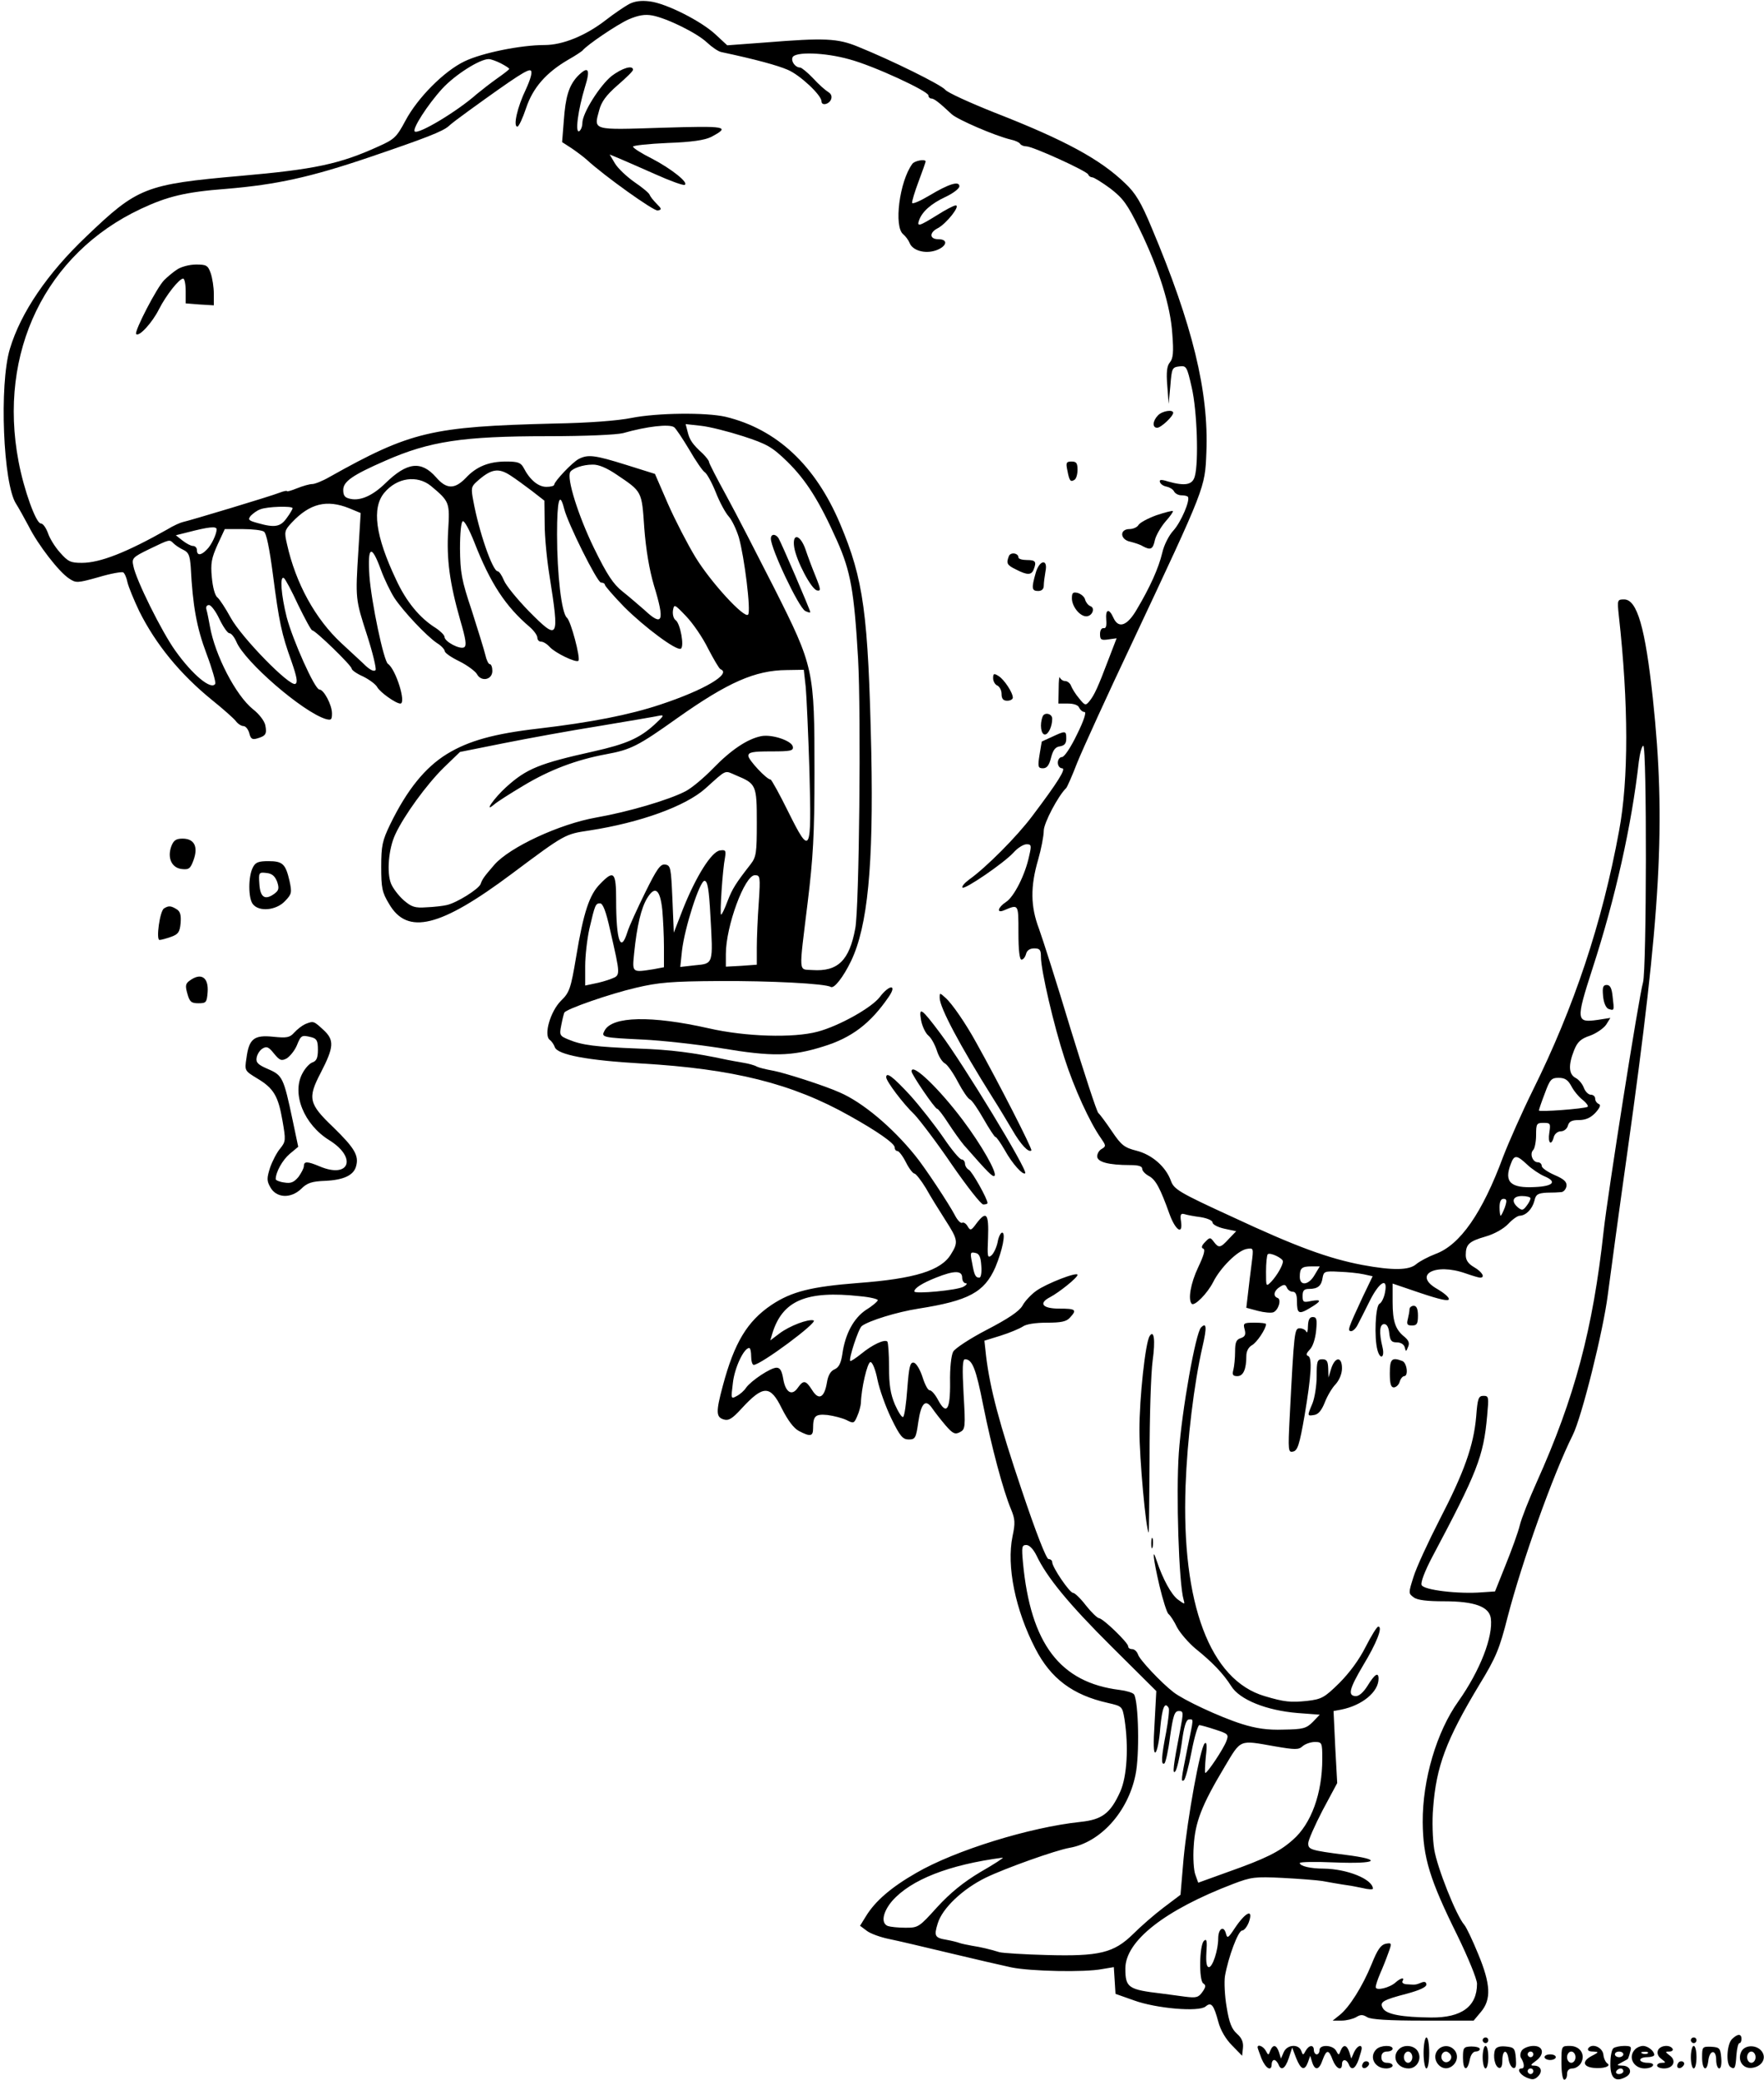 <?xml version="1.0" standalone="no"?>
<!DOCTYPE svg PUBLIC "-//W3C//DTD SVG 20010904//EN"
 "http://www.w3.org/TR/2001/REC-SVG-20010904/DTD/svg10.dtd">
<svg version="1.0" xmlns="http://www.w3.org/2000/svg"
 width="627pt" height="739pt" viewBox="0 0 627 739"
 preserveAspectRatio="xMidYMid meet">

<g transform="translate(0,739) scale(0.1,-0.1)"
fill="#000000" stroke="none">
<path d="M2235 7375 c-16 -9 -53 -34 -80 -55 -73 -57 -155 -90 -219 -90 -85 0
-223 -28 -285 -58 -73 -35 -167 -130 -210 -211 -31 -58 -39 -66 -95 -91 -138
-63 -228 -82 -491 -105 -340 -30 -366 -41 -548 -215 -138 -131 -233 -270 -272
-400 -38 -127 -24 -479 22 -550 9 -14 29 -50 45 -80 33 -66 108 -163 144 -186
24 -16 29 -16 104 5 43 13 83 20 88 17 5 -3 12 -19 15 -35 4 -17 23 -63 42
-103 59 -118 145 -223 258 -315 40 -32 78 -66 85 -75 7 -10 20 -18 27 -18 8 0
17 -11 21 -25 5 -21 11 -24 28 -19 31 9 35 16 29 47 -3 15 -22 40 -44 57 -61
49 -135 192 -153 295 -4 22 -9 48 -12 58 -3 10 0 17 9 17 7 0 24 -22 37 -50
13 -27 29 -50 35 -50 7 0 18 -14 25 -30 29 -71 236 -250 318 -275 19 -5 22 -3
22 20 0 30 -29 85 -45 85 -16 0 -94 174 -116 257 -20 80 -25 148 -10 139 5 -3
28 -46 51 -96 24 -49 46 -90 50 -90 11 0 140 -125 140 -136 0 -5 18 -18 41
-28 22 -11 45 -28 50 -38 10 -18 66 -58 82 -58 22 0 -16 122 -44 141 -15 9
-59 219 -66 313 -7 106 7 114 41 21 12 -33 34 -78 48 -100 32 -48 114 -135
151 -160 15 -9 27 -22 28 -29 0 -6 23 -22 52 -36 28 -14 56 -35 62 -45 15 -29
55 -21 55 11 0 13 -4 24 -9 24 -5 0 -12 15 -16 33 -4 17 -26 88 -48 157 -37
110 -41 136 -42 220 0 55 4 96 10 98 6 2 24 -32 41 -75 57 -146 111 -228 197
-301 15 -13 27 -30 27 -38 0 -8 6 -14 13 -14 8 0 21 -8 31 -19 19 -21 93 -57
102 -49 8 9 -27 142 -41 153 -19 16 -35 153 -35 296 0 123 9 155 25 92 13 -53
118 -263 131 -263 8 0 14 -4 14 -8 0 -4 31 -40 69 -79 71 -71 186 -157 201
-148 13 8 -2 89 -18 101 -8 5 -12 21 -10 35 4 23 5 23 47 -21 24 -25 59 -76
78 -115 20 -38 39 -71 44 -73 41 -16 -60 -75 -215 -126 -108 -36 -245 -63
-433 -85 -156 -18 -247 -43 -324 -90 -78 -48 -142 -127 -202 -250 -28 -58 -32
-76 -32 -151 0 -75 3 -91 28 -132 65 -112 182 -83 436 107 190 142 189 141
276 154 181 28 341 86 412 149 78 70 67 65 109 47 72 -30 74 -34 74 -168 0
-108 -2 -122 -22 -148 -53 -68 -65 -87 -82 -131 -10 -27 -20 -48 -23 -48 -5 0
5 158 14 203 4 25 2 28 -18 25 -30 -4 -85 -92 -131 -207 l-33 -85 -5 120 c-5
111 -6 119 -26 122 -17 2 -29 -15 -71 -100 -28 -57 -57 -120 -63 -140 -24 -77
-40 -30 -40 113 0 101 -8 109 -57 58 -38 -38 -59 -101 -85 -258 -19 -114 -24
-128 -54 -157 -38 -38 -62 -122 -40 -139 7 -5 15 -17 18 -26 10 -27 116 -47
308 -58 326 -19 536 -71 740 -186 97 -54 160 -98 160 -112 0 -7 4 -13 10 -13
5 0 19 -18 30 -40 11 -22 25 -40 30 -40 5 0 24 -24 41 -52 16 -29 48 -80 69
-113 45 -70 47 -79 20 -122 -35 -58 -129 -87 -330 -102 -166 -13 -236 -30
-308 -78 -86 -58 -132 -134 -173 -288 -25 -93 -24 -111 4 -119 17 -5 30 3 62
38 78 85 103 85 144 1 22 -43 42 -70 61 -80 40 -21 50 -19 50 9 0 45 8 52 51
48 23 -3 53 -11 68 -18 25 -13 27 -12 38 14 7 15 12 36 13 46 1 51 23 146 34
146 7 0 18 -27 25 -63 7 -34 29 -96 49 -137 31 -64 41 -75 62 -75 23 0 26 5
34 62 10 68 26 84 50 48 9 -13 30 -40 47 -60 26 -30 34 -33 51 -24 19 10 20
17 13 135 -5 92 -4 124 5 124 26 0 39 -33 65 -165 29 -145 71 -303 99 -369 14
-34 15 -48 5 -95 -22 -106 10 -262 81 -399 55 -107 133 -165 257 -193 52 -12
52 -12 60 -58 15 -98 9 -203 -15 -257 -35 -78 -65 -100 -142 -108 -180 -19
-445 -101 -583 -181 -89 -51 -146 -100 -179 -154 l-21 -34 24 -18 c13 -10 49
-23 79 -29 30 -6 127 -29 215 -50 88 -21 187 -44 220 -51 69 -14 260 -18 322
-6 l42 7 3 -47 3 -48 65 -23 c79 -29 231 -42 255 -22 20 17 29 7 45 -53 8 -31
27 -63 49 -85 l36 -37 3 28 c2 20 -4 35 -21 50 -19 17 -28 39 -37 95 -7 40 -9
90 -6 110 12 68 47 162 61 162 7 0 18 14 24 30 17 49 -11 37 -51 -23 -23 -35
-26 -36 -31 -16 -8 28 -27 15 -27 -19 0 -42 -20 -102 -33 -102 -8 0 -11 16 -9
52 3 42 1 51 -9 41 -16 -16 -18 -141 -2 -151 10 -6 9 -13 -3 -30 -14 -20 -22
-22 -62 -17 -26 4 -63 8 -82 11 -120 14 -130 21 -130 89 0 98 140 208 384 301
63 24 77 26 175 21 58 -3 122 -8 141 -11 54 -10 100 -17 102 -17 2 0 20 -4 41
-8 20 -5 37 -6 37 -2 -2 34 -92 70 -175 71 -47 0 -85 9 -85 20 0 4 56 5 124 2
152 -6 174 10 38 27 -125 16 -132 19 -132 41 0 11 23 63 51 117 l52 97 -7 128
-6 128 27 5 c75 15 133 63 133 110 0 25 -14 16 -39 -25 -15 -24 -31 -38 -43
-37 -28 2 -22 26 27 109 48 79 71 138 54 138 -5 0 -25 -33 -45 -72 -23 -46
-58 -93 -94 -129 -52 -51 -62 -57 -114 -63 -58 -6 -81 -4 -151 17 -194 57
-296 328 -281 747 6 164 30 363 60 494 16 69 15 89 -5 69 -19 -19 -68 -292
-79 -446 -10 -144 0 -464 17 -521 5 -18 5 -18 -20 0 -24 18 -54 73 -76 139
-17 52 -12 6 10 -89 12 -50 26 -95 32 -101 7 -5 21 -27 31 -48 11 -20 40 -54
65 -75 61 -49 99 -89 127 -133 30 -49 126 -87 236 -96 l79 -6 -25 -26 c-23
-23 -35 -26 -104 -27 -56 -2 -97 4 -148 20 -79 25 -207 85 -243 113 -44 34
-121 116 -126 134 -4 11 -13 19 -21 19 -8 0 -14 4 -14 10 0 13 -90 100 -104
100 -6 1 -27 21 -46 45 -19 25 -40 45 -46 45 -12 0 -74 91 -74 109 0 6 -6 11
-13 11 -8 0 -45 95 -95 244 -80 237 -113 362 -127 477 l-6 55 58 18 c32 10 67
25 78 32 12 9 46 14 86 14 51 0 70 4 82 18 26 28 21 32 -38 32 -60 0 -75 19
-32 41 32 17 97 69 97 79 0 12 -111 -31 -147 -57 -18 -13 -40 -36 -49 -53 -12
-20 -51 -46 -126 -85 -60 -31 -113 -66 -120 -78 -7 -13 -12 -59 -11 -109 1
-99 -13 -118 -43 -62 -10 19 -23 34 -30 34 -6 0 -17 21 -25 47 -9 27 -22 49
-31 51 -13 2 -17 -13 -23 -92 -4 -53 -10 -98 -15 -101 -4 -3 -17 17 -29 44
-16 38 -21 70 -21 134 0 46 -3 86 -6 90 -10 9 -53 -11 -92 -43 -20 -16 -38
-28 -40 -26 -6 7 29 114 41 124 25 19 125 50 202 62 178 28 234 58 273 147 25
60 38 123 24 123 -5 0 -13 -15 -16 -34 -4 -19 -14 -40 -22 -47 -14 -11 -15 -5
-12 64 3 85 -6 96 -41 50 -19 -26 -22 -27 -32 -10 -5 9 -14 15 -19 12 -5 -3
-17 9 -26 27 -21 40 -108 172 -142 213 -81 100 -186 188 -267 223 -53 24 -199
71 -240 78 -22 4 -47 10 -55 14 -8 5 -31 11 -50 14 -19 3 -44 8 -55 10 -121
26 -201 36 -315 40 -153 6 -201 12 -249 32 -32 13 -33 16 -26 51 4 21 9 41 11
45 8 13 160 66 254 88 80 19 126 23 295 24 183 1 379 -9 398 -21 12 -7 45 36
72 92 59 123 80 338 72 740 -11 496 -27 615 -111 814 -88 208 -225 336 -407
380 -70 16 -243 14 -334 -4 -49 -10 -155 -18 -275 -20 -437 -11 -510 -28 -799
-190 -24 -14 -52 -25 -61 -25 -10 0 -34 -7 -54 -15 -20 -8 -36 -13 -36 -10 0
2 -12 0 -27 -6 -33 -13 -319 -99 -343 -104 -9 -2 -34 -13 -55 -26 -145 -82
-239 -119 -304 -119 -40 0 -49 4 -78 37 -18 20 -37 51 -43 70 -7 18 -17 33
-25 33 -17 0 -60 119 -79 220 -74 388 96 739 435 898 94 44 158 60 304 71 178
15 298 41 510 113 197 67 259 91 280 110 7 7 40 32 72 55 170 123 212 150 220
142 6 -6 -2 -32 -18 -67 -30 -62 -46 -132 -30 -132 5 0 19 30 31 66 24 72 71
126 150 172 25 14 47 29 50 32 17 21 124 93 164 111 35 15 58 19 85 14 52 -10
158 -62 194 -96 17 -16 40 -32 51 -34 122 -26 199 -47 236 -63 43 -18 120 -90
120 -112 0 -17 27 -11 34 7 4 11 0 20 -10 26 -10 6 -34 27 -54 49 -20 21 -41
38 -46 38 -17 0 -33 22 -27 36 8 21 115 18 203 -7 86 -23 280 -113 280 -128 0
-6 5 -11 10 -11 10 0 27 -13 73 -56 21 -19 152 -76 210 -90 15 -3 30 -10 33
-15 3 -5 13 -9 22 -9 23 0 216 -88 220 -100 2 -6 9 -10 14 -10 6 0 35 -18 65
-40 45 -35 60 -55 103 -143 70 -144 111 -275 117 -375 5 -63 3 -86 -9 -100
-10 -12 -13 -34 -9 -82 l5 -65 6 65 c5 61 6 65 32 68 25 3 27 0 44 -75 19 -81
25 -265 11 -315 -8 -31 -34 -36 -95 -19 -25 8 -32 7 -29 -2 2 -7 12 -14 23
-16 10 -2 23 -9 27 -17 4 -8 16 -14 26 -14 10 0 20 -2 23 -5 10 -11 -24 -90
-51 -120 -16 -17 -34 -52 -40 -80 -13 -54 -43 -121 -90 -200 -34 -59 -65 -70
-83 -31 -16 36 -29 32 -26 -6 2 -22 -1 -32 -9 -30 -8 1 -13 -8 -13 -21 0 -20
4 -23 30 -19 l29 4 -30 -78 c-36 -95 -49 -124 -67 -146 -13 -16 -16 -15 -36
10 -13 15 -25 35 -29 45 -3 9 -13 17 -21 17 -8 0 -16 6 -19 13 -2 6 -4 -12 -4
-40 l-1 -53 34 0 c22 0 37 -6 40 -15 4 -8 12 -15 19 -15 7 0 -2 -30 -27 -80
-22 -46 -45 -80 -53 -80 -8 0 -15 -9 -15 -20 0 -11 7 -20 15 -20 16 0 -14 -48
-106 -170 -54 -72 -163 -182 -225 -226 -16 -12 -26 -24 -23 -28 8 -8 147 87
181 124 15 17 36 30 47 30 17 0 18 -4 9 -42 -14 -67 -54 -145 -82 -163 -29
-19 -35 -41 -8 -30 53 22 52 25 52 -79 0 -63 4 -96 11 -96 6 0 13 9 16 20 3
13 14 20 29 20 20 0 24 -5 24 -30 0 -48 46 -245 84 -361 34 -106 90 -228 129
-283 18 -26 19 -29 4 -38 -10 -5 -17 -17 -17 -27 0 -20 40 -31 118 -31 28 0
42 -4 42 -13 0 -8 11 -19 24 -26 24 -13 40 -43 73 -135 21 -58 48 -76 41 -27
-4 25 -1 30 11 27 9 -3 35 -8 59 -11 24 -4 42 -12 42 -19 0 -7 19 -17 42 -22
l42 -9 -26 -27 c-30 -33 -36 -34 -54 -10 -12 16 -14 16 -31 -2 -12 -12 -14
-20 -6 -23 8 -3 2 -24 -18 -66 -27 -57 -37 -115 -23 -130 10 -9 55 36 76 77
26 52 87 112 119 118 25 4 25 4 18 -51 -4 -31 -10 -79 -13 -107 l-6 -51 41
-11 c23 -6 47 -8 55 -5 18 7 30 46 15 51 -17 6 -13 26 8 39 15 10 20 9 25 -2
3 -8 12 -15 21 -15 10 0 15 -10 15 -33 0 -45 6 -49 46 -25 42 25 43 32 4 25
-27 -6 -30 -4 -30 18 0 19 5 25 23 25 31 0 44 11 48 39 4 23 7 25 59 22 30 -1
69 -5 87 -9 l32 -7 -36 -75 c-51 -110 -55 -120 -40 -120 6 0 17 10 23 23 6 12
26 50 43 85 34 68 65 85 54 30 -3 -18 -12 -37 -20 -41 -14 -8 -19 -120 -7
-164 10 -37 27 -27 18 10 -13 53 -10 82 6 82 10 0 16 -12 18 -32 3 -27 8 -33
27 -33 14 0 25 -7 28 -17 4 -17 5 -17 12 1 6 13 2 23 -12 35 -33 26 -43 55
-43 125 l0 65 100 -34 c69 -23 100 -30 100 -21 0 7 -18 22 -40 35 -90 50 -10
95 100 56 23 -8 46 -15 51 -15 19 0 8 20 -21 37 -21 12 -30 25 -30 43 0 38 11
49 70 66 32 9 65 28 81 45 15 16 33 29 41 29 22 1 44 23 52 53 5 23 12 27 44
29 20 0 44 1 52 2 8 1 16 10 18 21 2 15 -8 25 -43 40 -25 11 -45 25 -45 32 0
7 -6 13 -14 13 -18 0 -30 30 -16 44 5 5 10 29 10 53 0 40 2 43 26 43 25 0 26
-2 21 -35 -6 -37 7 -49 16 -15 3 11 14 20 25 20 11 0 22 9 25 20 4 15 14 20
39 20 24 0 42 8 59 26 16 18 20 28 12 31 -7 3 -13 11 -13 19 0 8 -7 14 -15 14
-9 0 -20 11 -25 24 -5 14 -18 30 -30 36 -24 13 -26 45 -5 98 12 30 24 41 57
52 22 8 48 26 57 39 l15 24 -45 -7 c-77 -11 -78 -2 -19 181 82 252 140 513
165 736 4 31 11 57 16 57 13 0 12 -795 -1 -841 -15 -52 -126 -755 -140 -884
-38 -348 -103 -592 -238 -892 -27 -60 -54 -128 -60 -153 -6 -25 -29 -88 -50
-140 l-38 -95 -45 -3 c-84 -7 -210 8 -216 26 -4 9 12 50 36 96 162 305 184
360 197 505 6 67 6 71 -13 71 -18 0 -21 -9 -26 -74 -9 -103 -43 -198 -130
-366 -41 -80 -83 -171 -93 -204 -18 -57 -18 -58 1 -72 13 -10 48 -14 109 -14
107 0 159 -19 165 -60 9 -65 -38 -186 -115 -295 -78 -109 -128 -280 -127 -430
1 -126 25 -204 123 -402 39 -80 70 -156 70 -172 0 -81 -55 -121 -163 -120
-103 1 -158 11 -171 32 -14 23 -2 30 86 53 44 12 68 23 68 32 0 9 -6 12 -18 7
-20 -8 -20 -8 -50 -6 -13 0 -20 6 -17 11 9 15 -6 12 -24 -4 -22 -20 -71 -31
-71 -17 0 7 7 28 16 49 9 20 22 53 29 73 13 35 12 36 -10 32 -17 -4 -29 -21
-49 -71 -33 -81 -80 -155 -114 -182 l-25 -20 32 0 c17 0 40 6 51 12 16 10 24
10 40 0 14 -8 74 -12 199 -12 l179 0 26 31 c37 44 35 98 -10 206 -20 49 -42
95 -49 103 -29 33 -97 205 -107 268 -6 37 -8 103 -4 147 11 148 46 242 164
438 60 98 72 128 101 242 51 196 161 505 231 645 32 63 109 372 125 500 9 69
40 298 70 510 119 847 137 1167 90 1608 -27 252 -56 352 -102 352 -24 0 -25
-1 -19 -57 35 -315 35 -583 1 -765 -60 -327 -160 -627 -307 -923 -38 -77 -85
-183 -105 -235 -74 -200 -153 -314 -241 -346 -26 -10 -56 -26 -68 -36 -25 -22
-83 -23 -191 -3 -121 23 -236 65 -463 171 -190 87 -207 98 -218 128 -18 50
-67 93 -122 107 -43 11 -54 19 -87 68 -21 31 -43 61 -49 66 -6 6 -50 141 -99
300 -48 160 -99 319 -112 355 -30 79 -31 149 -3 245 11 38 20 85 20 103 0 27
51 124 80 152 3 3 21 43 39 90 19 47 107 240 197 430 260 553 257 546 262 672
9 216 -49 454 -195 800 -37 89 -57 122 -93 156 -89 86 -214 154 -465 252 -88
35 -167 71 -175 81 -15 18 -189 104 -310 153 -73 30 -119 32 -330 15 l-135
-10 -41 38 c-51 48 -176 111 -234 118 -31 4 -54 1 -75 -10z m-455 -210 c17 -9
30 -17 30 -20 0 -2 -19 -17 -42 -33 -24 -17 -56 -42 -73 -56 -71 -63 -209
-145 -221 -133 -9 9 45 94 98 152 45 49 133 105 165 105 8 0 27 -7 43 -15z
m616 -1293 c6 -4 30 -40 54 -80 23 -40 48 -76 55 -80 7 -4 25 -36 39 -71 14
-36 35 -74 46 -86 11 -12 27 -45 36 -74 20 -70 44 -264 33 -275 -13 -15 -132
114 -187 204 -28 46 -72 131 -98 190 l-46 106 -102 32 c-112 35 -136 38 -169
21 -23 -12 -86 -79 -87 -91 0 -5 -13 -8 -28 -8 -29 0 -59 25 -81 68 -10 18
-20 22 -62 22 -62 0 -106 -18 -144 -59 -39 -40 -68 -40 -105 3 -53 60 -103 54
-180 -21 -44 -43 -87 -63 -123 -56 -21 4 -27 11 -27 32 0 30 33 53 150 104
157 69 275 87 575 87 138 0 246 5 270 11 84 24 164 33 181 21z m245 -32 c86
-28 103 -38 157 -90 68 -67 114 -140 177 -281 49 -110 61 -180 75 -420 11
-198 4 -884 -10 -958 -21 -114 -62 -154 -152 -148 -51 4 -49 -21 -17 242 19
156 24 239 24 460 0 365 -2 375 -143 655 -60 118 -136 266 -170 328 -34 62
-62 116 -62 121 0 4 -10 17 -22 29 -36 33 -47 48 -54 78 l-7 27 54 -6 c30 -3
97 -20 150 -37z m-450 -136 c92 -62 90 -58 99 -190 6 -78 18 -148 34 -203 40
-130 32 -150 -34 -88 -20 17 -54 47 -77 65 -33 26 -55 59 -102 155 -55 113
-98 248 -84 270 8 13 45 26 79 26 21 1 51 -12 85 -35z m-376 -4 c17 -11 50
-35 75 -54 l45 -35 1 -83 c0 -46 8 -128 17 -183 36 -228 33 -234 -73 -127 -41
42 -82 92 -89 110 -7 17 -17 32 -22 32 -18 0 -67 141 -87 252 -8 42 -7 49 12
66 51 46 77 51 121 22z m-283 -37 c66 -55 67 -59 61 -158 -6 -102 5 -186 43
-319 20 -68 23 -90 14 -96 -15 -9 -70 20 -70 37 0 6 -15 21 -32 32 -56 35
-104 93 -140 171 -74 156 -87 255 -42 309 45 54 117 64 166 24z m-291 -79 l41
-17 -8 -131 c-11 -175 -11 -174 31 -304 20 -62 33 -117 30 -123 -5 -6 -17 -1
-34 14 -14 14 -54 50 -87 81 -93 86 -163 213 -194 353 -10 43 -9 48 17 76 64
68 124 83 204 51z m-201 0 c0 -3 -9 -19 -21 -35 -22 -31 -42 -35 -102 -18 -33
9 -37 12 -26 26 8 8 22 19 34 23 23 10 115 13 115 4z m-270 -75 c0 -17 -19
-57 -35 -72 -20 -21 -35 -22 -35 -2 0 8 -6 15 -14 15 -8 0 -24 9 -37 19 l-24
19 40 10 c77 20 105 23 105 11z m168 -8 c9 -5 20 -61 32 -152 22 -170 31 -212
66 -309 19 -55 23 -75 14 -80 -19 -12 -191 164 -230 235 -18 33 -39 65 -47 72
-9 6 -17 37 -20 71 -5 50 -1 69 20 116 l26 56 63 0 c35 0 69 -4 76 -9z m-321
-42 c6 -6 22 -17 35 -23 19 -9 23 -21 26 -61 7 -138 21 -215 56 -308 20 -53
34 -102 31 -107 -14 -23 -80 31 -142 118 -48 67 -140 252 -149 301 -6 27 -3
31 57 60 73 35 71 35 86 20z m2247 -511 c3 -35 9 -167 13 -295 8 -298 4 -307
-75 -148 -31 63 -60 115 -63 115 -14 0 -79 70 -79 84 0 13 14 16 81 16 69 0
80 2 77 17 -4 21 -75 45 -113 37 -49 -10 -107 -49 -170 -114 -33 -34 -77 -71
-99 -82 -60 -31 -203 -73 -317 -93 -130 -23 -307 -105 -362 -168 -38 -44 -42
-50 -49 -69 -8 -18 -84 -66 -120 -74 -12 -3 -45 -7 -72 -8 -41 -3 -53 1 -81
25 -18 16 -38 42 -45 59 -16 39 -9 124 15 175 31 67 111 177 172 237 l58 56
155 31 c85 17 238 45 339 61 102 17 196 33 210 36 24 5 23 2 -14 -32 -52 -47
-99 -68 -215 -94 -193 -43 -238 -61 -311 -127 -43 -39 -81 -94 -43 -62 10 9
57 39 104 67 93 56 187 92 295 112 87 16 113 29 252 128 181 128 277 170 389
171 l61 1 7 -62z m-167 -765 c-4 -54 -7 -126 -7 -160 l0 -61 -55 -4 -55 -3 0
45 c0 99 67 280 103 280 19 0 20 -4 14 -97z m-172 -45 c10 -175 11 -172 -54
-178 l-53 -6 6 57 c9 81 63 249 80 249 11 0 16 -29 21 -122z m-171 20 c3 -34
6 -93 6 -133 l0 -72 -37 -7 c-77 -12 -76 -13 -69 57 10 98 25 160 46 195 28
46 46 33 54 -40z m-186 -70 c38 -166 38 -163 5 -176 -15 -6 -43 -14 -60 -17
l-33 -7 0 69 c0 37 7 97 15 133 20 86 22 90 38 90 10 0 21 -29 35 -92z m3417
-557 c8 -16 26 -38 40 -49 14 -11 22 -23 18 -25 -12 -7 -173 -19 -173 -13 0 3
9 30 21 61 18 49 23 55 49 55 22 0 33 -7 45 -29z m-156 -280 c16 -15 44 -34
61 -41 45 -19 31 -35 -33 -38 -88 -5 -112 18 -87 82 12 33 21 33 59 -3z m11
-119 c0 -5 -6 -17 -14 -27 -12 -16 -16 -17 -30 -6 -26 22 -19 41 14 41 17 0
30 -4 30 -8z m-91 -32 c-6 -16 -13 -30 -15 -30 -2 0 -4 14 -4 30 0 20 5 30 14
30 12 0 13 -6 5 -30z m-1861 -208 c2 -23 -1 -42 -7 -42 -14 0 -18 9 -26 54 -7
34 -6 38 11 34 14 -2 20 -13 22 -46z m1072 16 c0 -14 -20 -49 -41 -72 -19 -19
-19 -19 -19 35 0 31 3 58 6 62 8 8 54 -14 54 -25z m113 -48 c-21 -37 -53 -41
-53 -7 0 31 7 37 42 37 l29 0 -18 -30z m-1253 -10 c0 -11 6 -20 13 -20 6 0 3
-6 -8 -12 -22 -13 -175 -27 -175 -17 0 12 29 30 77 49 65 26 93 26 93 0z
m-363 -66 c35 -3 63 -10 63 -14 0 -4 -18 -20 -41 -34 -45 -30 -75 -86 -85
-158 -5 -32 -12 -47 -28 -54 -14 -6 -23 -22 -27 -48 -9 -53 -29 -63 -52 -26
-23 36 -31 37 -51 9 -21 -31 -44 -17 -52 31 -5 29 -11 40 -24 40 -21 0 -90
-46 -108 -71 -7 -11 -22 -24 -34 -30 -20 -11 -20 -10 -13 47 6 54 39 124 58
124 4 0 7 -13 7 -30 0 -16 4 -30 9 -30 25 0 230 152 213 158 -19 6 -85 -19
-121 -46 l-33 -25 7 24 c36 118 121 154 312 133z m627 -921 c37 -78 115 -173
268 -325 l158 -157 -6 -112 c-5 -76 -4 -110 3 -106 6 4 14 43 17 87 7 73 16
95 30 71 3 -4 -1 -43 -9 -86 -17 -87 -19 -119 -6 -111 4 3 14 46 20 96 11 75
16 90 31 90 17 0 17 -4 4 -72 -24 -123 -27 -154 -17 -143 6 6 16 49 23 98 8
62 16 87 26 87 17 0 18 11 -6 -105 -22 -109 -23 -118 -12 -111 5 3 17 48 27
100 10 53 23 96 28 96 4 0 30 -7 57 -16 46 -15 48 -17 39 -41 -10 -27 -67
-113 -75 -113 -2 0 -1 26 2 58 5 40 3 54 -4 47 -16 -15 -61 -264 -75 -409
l-11 -129 -61 -46 c-33 -25 -81 -67 -107 -93 -69 -68 -121 -80 -307 -75 -80 2
-156 7 -168 10 -36 11 -66 18 -98 23 -16 3 -37 7 -45 10 -8 3 -28 8 -45 11
-42 7 -46 13 -32 58 16 54 89 123 171 163 68 33 247 97 298 106 109 19 207
127 234 259 15 70 11 259 -5 286 -4 6 -27 13 -51 16 -212 26 -317 164 -344
453 -5 55 -4 62 12 62 11 0 25 -15 36 -37z m845 -678 c75 -13 87 -13 101 0 9
8 29 15 43 15 26 0 27 -2 27 -60 0 -122 -39 -231 -105 -288 -47 -42 -98 -67
-228 -113 l-108 -39 -10 28 c-6 15 -9 61 -6 102 5 85 28 145 110 282 59 99 51
95 176 73z m-1044 -447 c-62 -37 -108 -75 -154 -125 -64 -71 -67 -73 -112 -73
-26 0 -54 3 -63 6 -26 10 -18 50 15 89 67 76 202 129 393 154 5 0 -30 -23 -79
-51z"/>
<path d="M2740 5476 c0 -36 99 -245 122 -257 10 -5 18 -7 18 -4 0 7 -103 247
-113 263 -11 16 -27 15 -27 -2z"/>
<path d="M2823 5445 c8 -49 61 -149 81 -153 14 -3 14 3 -5 50 -12 29 -28 72
-36 96 -19 54 -48 59 -40 7z"/>
<path d="M2174 7120 c-42 -34 -104 -132 -104 -167 0 -12 -5 -25 -11 -29 -16
-9 -4 77 20 156 21 66 12 78 -27 38 -30 -33 -42 -72 -48 -157 l-6 -76 34 -22
c19 -13 43 -31 54 -41 62 -57 238 -183 252 -180 15 3 14 6 -4 24 -12 12 -23
26 -25 32 -2 6 -26 26 -54 45 -27 19 -58 48 -69 66 l-19 32 34 -14 c19 -8 76
-33 128 -56 51 -23 98 -40 104 -38 18 6 -46 57 -115 93 -38 19 -68 38 -68 43
0 4 55 10 123 13 86 3 131 10 154 21 72 38 56 40 -176 33 -248 -8 -241 -10
-221 63 8 30 25 53 65 88 30 26 55 50 55 55 0 18 -39 6 -76 -22z"/>
<path d="M3243 6808 c-46 -62 -67 -225 -32 -251 8 -7 18 -20 22 -30 10 -27 54
-40 93 -27 40 14 46 40 9 40 -31 0 -33 23 -2 39 31 16 82 81 64 81 -7 0 -37
-16 -67 -35 -63 -39 -72 -42 -63 -17 11 30 42 58 93 82 28 13 50 30 50 38 0
20 -37 9 -107 -33 -32 -19 -59 -31 -61 -26 -1 5 9 39 23 76 14 37 25 69 25 71
0 10 -39 3 -47 -8z"/>
<path d="M629 6432 c-14 -9 -34 -26 -45 -37 -26 -25 -108 -184 -100 -192 10
-11 57 40 81 88 26 51 72 109 86 109 5 0 9 -20 9 -44 l0 -44 50 -4 50 -3 0 41
c0 23 -5 55 -11 73 -10 28 -15 31 -52 31 -23 0 -54 -8 -68 -18z"/>
<path d="M4116 5914 c-19 -19 -21 -44 -3 -44 14 0 57 41 57 53 0 13 -39 7 -54
-9z"/>
<path d="M3794 5718 c7 -37 11 -42 25 -33 6 3 11 19 11 36 0 23 -4 29 -21 29
-19 0 -21 -4 -15 -32z"/>
<path d="M4110 5559 c-30 -11 -58 -26 -63 -34 -4 -8 -19 -15 -32 -15 -37 0
-34 -38 3 -45 15 -4 35 -10 44 -16 28 -15 36 -11 43 22 4 17 21 46 37 65 17
19 29 36 27 38 -2 2 -29 -5 -59 -15z"/>
<path d="M3586 5414 c-10 -26 -7 -32 26 -48 39 -20 54 -20 62 0 11 28 7 34
-24 34 -16 0 -30 4 -30 9 0 16 -28 20 -34 5z"/>
<path d="M3681 5353 c-15 -53 -14 -63 9 -63 13 0 20 7 20 19 0 10 3 33 6 50
10 47 -22 42 -35 -6z"/>
<path d="M3810 5264 c0 -29 28 -64 51 -64 21 0 33 29 15 36 -8 3 -16 13 -19
23 -2 10 -14 20 -26 24 -17 4 -21 1 -21 -19z"/>
<path d="M3530 4980 c0 -11 7 -23 15 -26 8 -4 15 -17 15 -30 0 -17 6 -24 20
-24 11 0 20 5 20 11 0 18 -31 65 -51 77 -16 10 -19 9 -19 -8z"/>
<path d="M3706 4844 c-11 -28 -6 -64 8 -64 12 0 26 28 26 56 0 19 -28 24 -34
8z"/>
<path d="M3740 4772 c-19 -9 -36 -16 -37 -17 0 0 -4 -21 -8 -47 -7 -43 -5 -48
12 -48 14 0 22 10 29 38 7 27 15 38 32 40 16 3 22 10 22 28 0 28 -3 28 -50 6z"/>
<path d="M609 4383 c-15 -41 1 -77 37 -81 26 -3 31 2 42 32 17 47 3 76 -39 76
-23 0 -32 -6 -40 -27z"/>
<path d="M899 4308 c-17 -31 -17 -111 0 -131 22 -28 83 -22 114 11 24 25 25
30 16 72 -14 60 -24 70 -75 70 -35 0 -46 -4 -55 -22z m86 -51 c8 -24 6 -31
-10 -43 -33 -24 -50 -13 -53 34 -3 42 -2 43 25 40 20 -2 30 -11 38 -31z"/>
<path d="M583 4162 c-15 -9 -29 -112 -16 -112 6 0 24 5 41 11 25 9 31 16 34
49 2 28 -1 41 -14 49 -21 13 -29 13 -45 3z"/>
<path d="M675 3906 c-16 -11 -17 -19 -9 -47 8 -29 14 -34 39 -34 28 0 30 3 33
39 4 53 -23 71 -63 42z"/>
<path d="M5698 3851 c2 -24 10 -42 19 -46 21 -7 21 -7 15 43 -3 31 -9 42 -21
42 -13 0 -16 -8 -13 -39z"/>
<path d="M3127 3847 c-29 -38 -145 -103 -221 -123 -86 -23 -256 -18 -387 12
-204 46 -343 43 -370 -8 -13 -24 -9 -25 136 -32 66 -3 192 -17 280 -31 179
-30 248 -29 360 6 102 31 169 82 234 177 31 45 2 44 -32 -1z"/>
<path d="M3340 3844 c0 -34 73 -171 188 -354 23 -36 54 -88 70 -115 30 -52 58
-82 68 -73 4 5 -116 240 -196 383 -36 66 -86 139 -109 159 -21 19 -21 19 -21
0z"/>
<path d="M3274 3764 c4 -21 16 -46 26 -54 10 -8 23 -32 30 -53 6 -20 19 -41
29 -46 9 -5 30 -35 46 -66 17 -32 36 -60 43 -62 7 -3 28 -34 48 -69 20 -35 39
-64 42 -64 4 0 19 -22 34 -48 26 -47 64 -89 72 -81 10 10 -220 388 -301 496
-68 91 -78 98 -69 47z"/>
<path d="M1085 3751 c-11 -5 -28 -18 -39 -30 -16 -18 -26 -20 -75 -15 -68 7
-86 -7 -95 -76 -7 -45 -6 -45 38 -72 59 -35 75 -63 90 -150 12 -69 12 -74 -8
-99 -12 -14 -28 -45 -36 -68 -12 -38 -12 -47 1 -70 21 -38 72 -41 109 -6 22
22 38 27 86 29 66 3 102 20 110 53 10 37 -6 64 -82 138 -87 83 -91 103 -44
193 47 91 49 116 10 152 -35 32 -35 33 -65 21z m23 -47 c18 -5 22 -13 22 -44
0 -29 -5 -40 -19 -45 -10 -3 -26 -20 -36 -39 -39 -72 5 -182 96 -238 99 -62
71 -137 -34 -93 -45 19 -57 19 -57 1 0 -7 -9 -24 -19 -38 -16 -19 -27 -24 -50
-20 -17 2 -31 8 -31 12 0 25 24 68 50 90 l30 25 -20 95 c-32 151 -36 159 -87
181 -35 15 -44 23 -41 40 2 12 11 27 21 33 15 9 22 6 41 -18 20 -24 26 -27 45
-17 11 7 28 27 36 46 15 37 17 38 53 29z"/>
<path d="M3240 3583 c0 -11 83 -133 91 -133 4 0 22 -24 40 -52 19 -29 44 -64
56 -78 86 -98 102 -114 108 -108 10 10 -46 109 -113 198 -85 113 -182 206
-182 173z"/>
<path d="M3150 3562 c0 -14 60 -94 100 -132 19 -20 80 -100 133 -178 54 -78
104 -142 112 -142 8 0 15 2 15 5 0 15 -54 111 -66 118 -8 4 -14 15 -14 22 0 8
-6 15 -12 15 -7 0 -36 35 -65 78 -29 42 -82 110 -118 150 -62 67 -85 84 -85
64z"/>
<path d="M5010 2738 c0 -7 -3 -23 -6 -35 -5 -19 -2 -23 15 -23 17 0 21 6 21
35 0 24 -5 35 -15 35 -8 0 -15 -6 -15 -12z"/>
<path d="M4649 2678 c0 -18 -3 -27 -6 -20 -2 6 -13 12 -23 12 -19 0 -20 -7
-36 -318 -6 -117 -5 -124 12 -120 16 3 23 24 41 128 24 143 28 207 12 212 -8
3 -5 10 6 22 11 10 20 38 23 67 4 41 2 49 -12 49 -11 0 -16 -9 -17 -32z"/>
<path d="M4424 2666 c5 -19 1 -26 -14 -31 -16 -5 -20 -15 -20 -48 0 -23 -3
-52 -6 -64 -5 -18 -2 -23 14 -23 21 0 32 24 32 72 0 17 8 31 20 38 17 9 50 58
50 75 0 3 -18 5 -41 5 -39 0 -41 -2 -35 -24z"/>
<path d="M4086 2642 c-15 -25 -36 -218 -36 -334 0 -101 23 -354 33 -364 1 -1
2 118 3 264 0 147 5 303 11 347 10 73 5 112 -11 87z"/>
<path d="M4680 2500 c0 -33 -7 -77 -15 -97 -19 -45 -19 -45 6 -41 15 2 27 17
38 45 9 23 26 52 39 65 13 15 22 37 22 56 0 42 -24 42 -38 0 l-10 -33 -1 33
c-1 25 -5 32 -21 32 -18 0 -20 -7 -20 -60z"/>
<path d="M4940 2510 c0 -37 4 -50 14 -50 8 0 18 9 21 20 3 11 11 20 16 20 16
0 10 48 -7 54 -37 14 -44 7 -44 -44z"/>
<path d="M4092 1905 c0 -16 2 -22 5 -12 2 9 2 23 0 30 -3 6 -5 -1 -5 -18z"/>
<path d="M6156 144 c-18 -18 -22 -89 -5 -99 15 -10 18 -4 21 43 2 23 6 42 11
42 4 0 7 7 7 15 0 19 -14 19 -34 -1z"/>
<path d="M5060 95 c0 -30 5 -55 10 -55 6 0 10 25 10 55 0 30 -4 55 -10 55 -5
0 -10 -25 -10 -55z"/>
<path d="M5270 140 c0 -5 5 -10 10 -10 6 0 10 5 10 10 0 6 -4 10 -10 10 -5 0
-10 -4 -10 -10z"/>
<path d="M6010 140 c0 -5 5 -10 10 -10 6 0 10 5 10 10 0 6 -4 10 -10 10 -5 0
-10 -4 -10 -10z"/>
<path d="M4470 115 c0 -3 7 -21 14 -40 15 -36 36 -47 36 -20 0 8 4 15 9 15 5
0 11 -7 15 -15 9 -25 24 -17 37 22 l12 37 14 -37 c17 -42 30 -47 42 -15 l8 23
7 -23 c10 -31 25 -28 37 8 14 38 22 38 36 0 12 -31 33 -41 33 -15 0 19 16 19
24 0 9 -24 23 -17 35 16 6 18 11 36 11 40 0 17 -17 8 -27 -13 l-10 -23 -7 23
c-9 26 -21 29 -31 5 -6 -17 -7 -17 -16 0 -12 21 -59 23 -59 2 0 -8 -4 -15 -10
-15 -5 0 -10 7 -10 15 0 20 -17 19 -29 -2 -9 -17 -10 -17 -16 0 -10 25 -50 22
-62 -5 l-10 -23 -7 23 c-9 26 -21 29 -31 5 -6 -17 -7 -17 -16 0 -9 16 -29 24
-29 12z"/>
<path d="M4892 108 c-27 -27 -6 -68 35 -68 13 0 23 5 23 10 0 6 -9 10 -20 10
-13 0 -20 7 -20 20 0 13 7 20 20 20 11 0 20 5 20 10 0 14 -43 13 -58 -2z"/>
<path d="M4972 108 c-27 -27 -6 -68 35 -68 29 0 48 33 33 60 -12 22 -49 27
-68 8z m48 -28 c0 -11 -7 -20 -15 -20 -8 0 -15 9 -15 20 0 11 7 20 15 20 8 0
15 -9 15 -20z"/>
<path d="M5110 105 c-26 -32 13 -81 48 -59 22 14 27 41 12 59 -16 19 -44 19
-60 0z m46 -16 c10 -17 -13 -36 -27 -22 -12 12 -4 33 11 33 5 0 12 -5 16 -11z"/>
<path d="M5200 78 c0 -45 15 -51 24 -8 3 18 12 30 21 30 8 0 15 4 15 9 0 5
-13 9 -30 9 -28 -1 -30 -4 -30 -40z"/>
<path d="M5270 80 c0 -22 5 -40 10 -40 6 0 10 18 10 40 0 22 -4 40 -10 40 -5
0 -10 -18 -10 -40z"/>
<path d="M5314 106 c-8 -22 -1 -59 14 -64 8 -2 12 7 12 27 0 38 17 41 22 4 2
-14 9 -28 16 -31 10 -3 12 6 10 34 -3 36 -6 39 -36 42 -21 2 -34 -2 -38 -12z"/>
<path d="M5410 105 c-6 -8 -8 -20 -4 -27 12 -19 14 -38 3 -38 -19 0 -8 -21 16
-32 21 -9 29 -9 42 4 18 18 10 38 -15 38 -13 0 -12 3 6 16 33 23 29 54 -7 54
-16 0 -34 -7 -41 -15z m40 -15 c0 -5 -4 -10 -10 -10 -5 0 -10 5 -10 10 0 6 5
10 10 10 6 0 10 -4 10 -10z m0 -60 c0 -5 -4 -10 -10 -10 -5 0 -10 5 -10 10 0
6 5 10 10 10 6 0 10 -4 10 -10z"/>
<path d="M5550 60 c0 -33 4 -60 10 -60 6 0 10 9 10 20 0 13 7 20 20 20 10 0
24 9 30 20 16 30 -4 60 -40 60 -30 0 -30 0 -30 -60z m50 20 c0 -11 -7 -20 -15
-20 -8 0 -15 9 -15 20 0 11 7 20 15 20 8 0 15 -9 15 -20z"/>
<path d="M5645 111 c-3 -7 3 -11 17 -11 22 -1 22 -2 -5 -16 -34 -18 -31 -38 7
-42 34 -4 65 6 49 16 -6 4 -13 18 -14 32 -4 26 -41 41 -54 21z"/>
<path d="M5735 112 c-6 -4 -11 -28 -11 -54 -1 -53 18 -69 55 -48 25 13 17 40
-13 40 -21 1 -21 1 -1 12 11 6 21 11 21 12 1 1 5 11 8 24 6 19 4 22 -21 22
-15 0 -33 -4 -38 -8z m35 -22 c0 -5 -7 -10 -15 -10 -8 0 -15 5 -15 10 0 6 7
10 15 10 8 0 15 -4 15 -10z m0 -60 c0 -5 -7 -10 -16 -10 -8 0 -12 5 -9 10 3 6
10 10 16 10 5 0 9 -4 9 -10z"/>
<path d="M5812 108 c-27 -27 -6 -68 34 -68 13 0 26 4 29 10 4 6 -5 10 -19 10
-14 0 -26 5 -26 10 0 6 11 10 25 10 14 0 25 4 25 8 0 14 -23 32 -40 32 -9 0
-21 -5 -28 -12z m45 -14 c-3 -3 -12 -4 -19 -1 -8 3 -5 6 6 6 11 1 17 -2 13 -5z"/>
<path d="M5893 104 c-4 -11 1 -22 12 -30 17 -13 17 -14 2 -14 -9 0 -17 -4 -17
-10 0 -5 11 -10 25 -10 33 0 45 28 20 46 -17 13 -17 14 -1 14 9 0 14 5 11 10
-10 16 -45 12 -52 -6z"/>
<path d="M6010 80 c0 -22 5 -40 10 -40 6 0 10 18 10 40 0 22 -4 40 -10 40 -5
0 -10 -18 -10 -40z"/>
<path d="M6050 79 c0 -44 17 -54 22 -12 4 39 28 42 28 4 0 -17 5 -31 11 -31 6
0 9 16 7 38 -3 34 -6 37 -35 39 -32 1 -33 0 -33 -38z"/>
<path d="M6190 101 c-16 -31 4 -63 37 -59 34 4 52 32 37 56 -16 26 -60 28 -74
3z m50 -21 c0 -11 -7 -20 -15 -20 -8 0 -15 9 -15 20 0 11 7 20 15 20 8 0 15
-9 15 -20z"/>
<path d="M5490 80 c0 -5 9 -10 20 -10 11 0 20 5 20 10 0 6 -9 10 -20 10 -11 0
-20 -4 -20 -10z"/>
<path d="M4845 59 c-10 -15 3 -25 16 -12 7 7 7 13 1 17 -6 3 -14 1 -17 -5z"/>
<path d="M5965 59 c-10 -15 3 -25 16 -12 7 7 7 13 1 17 -6 3 -14 1 -17 -5z"/>
</g>
</svg>
